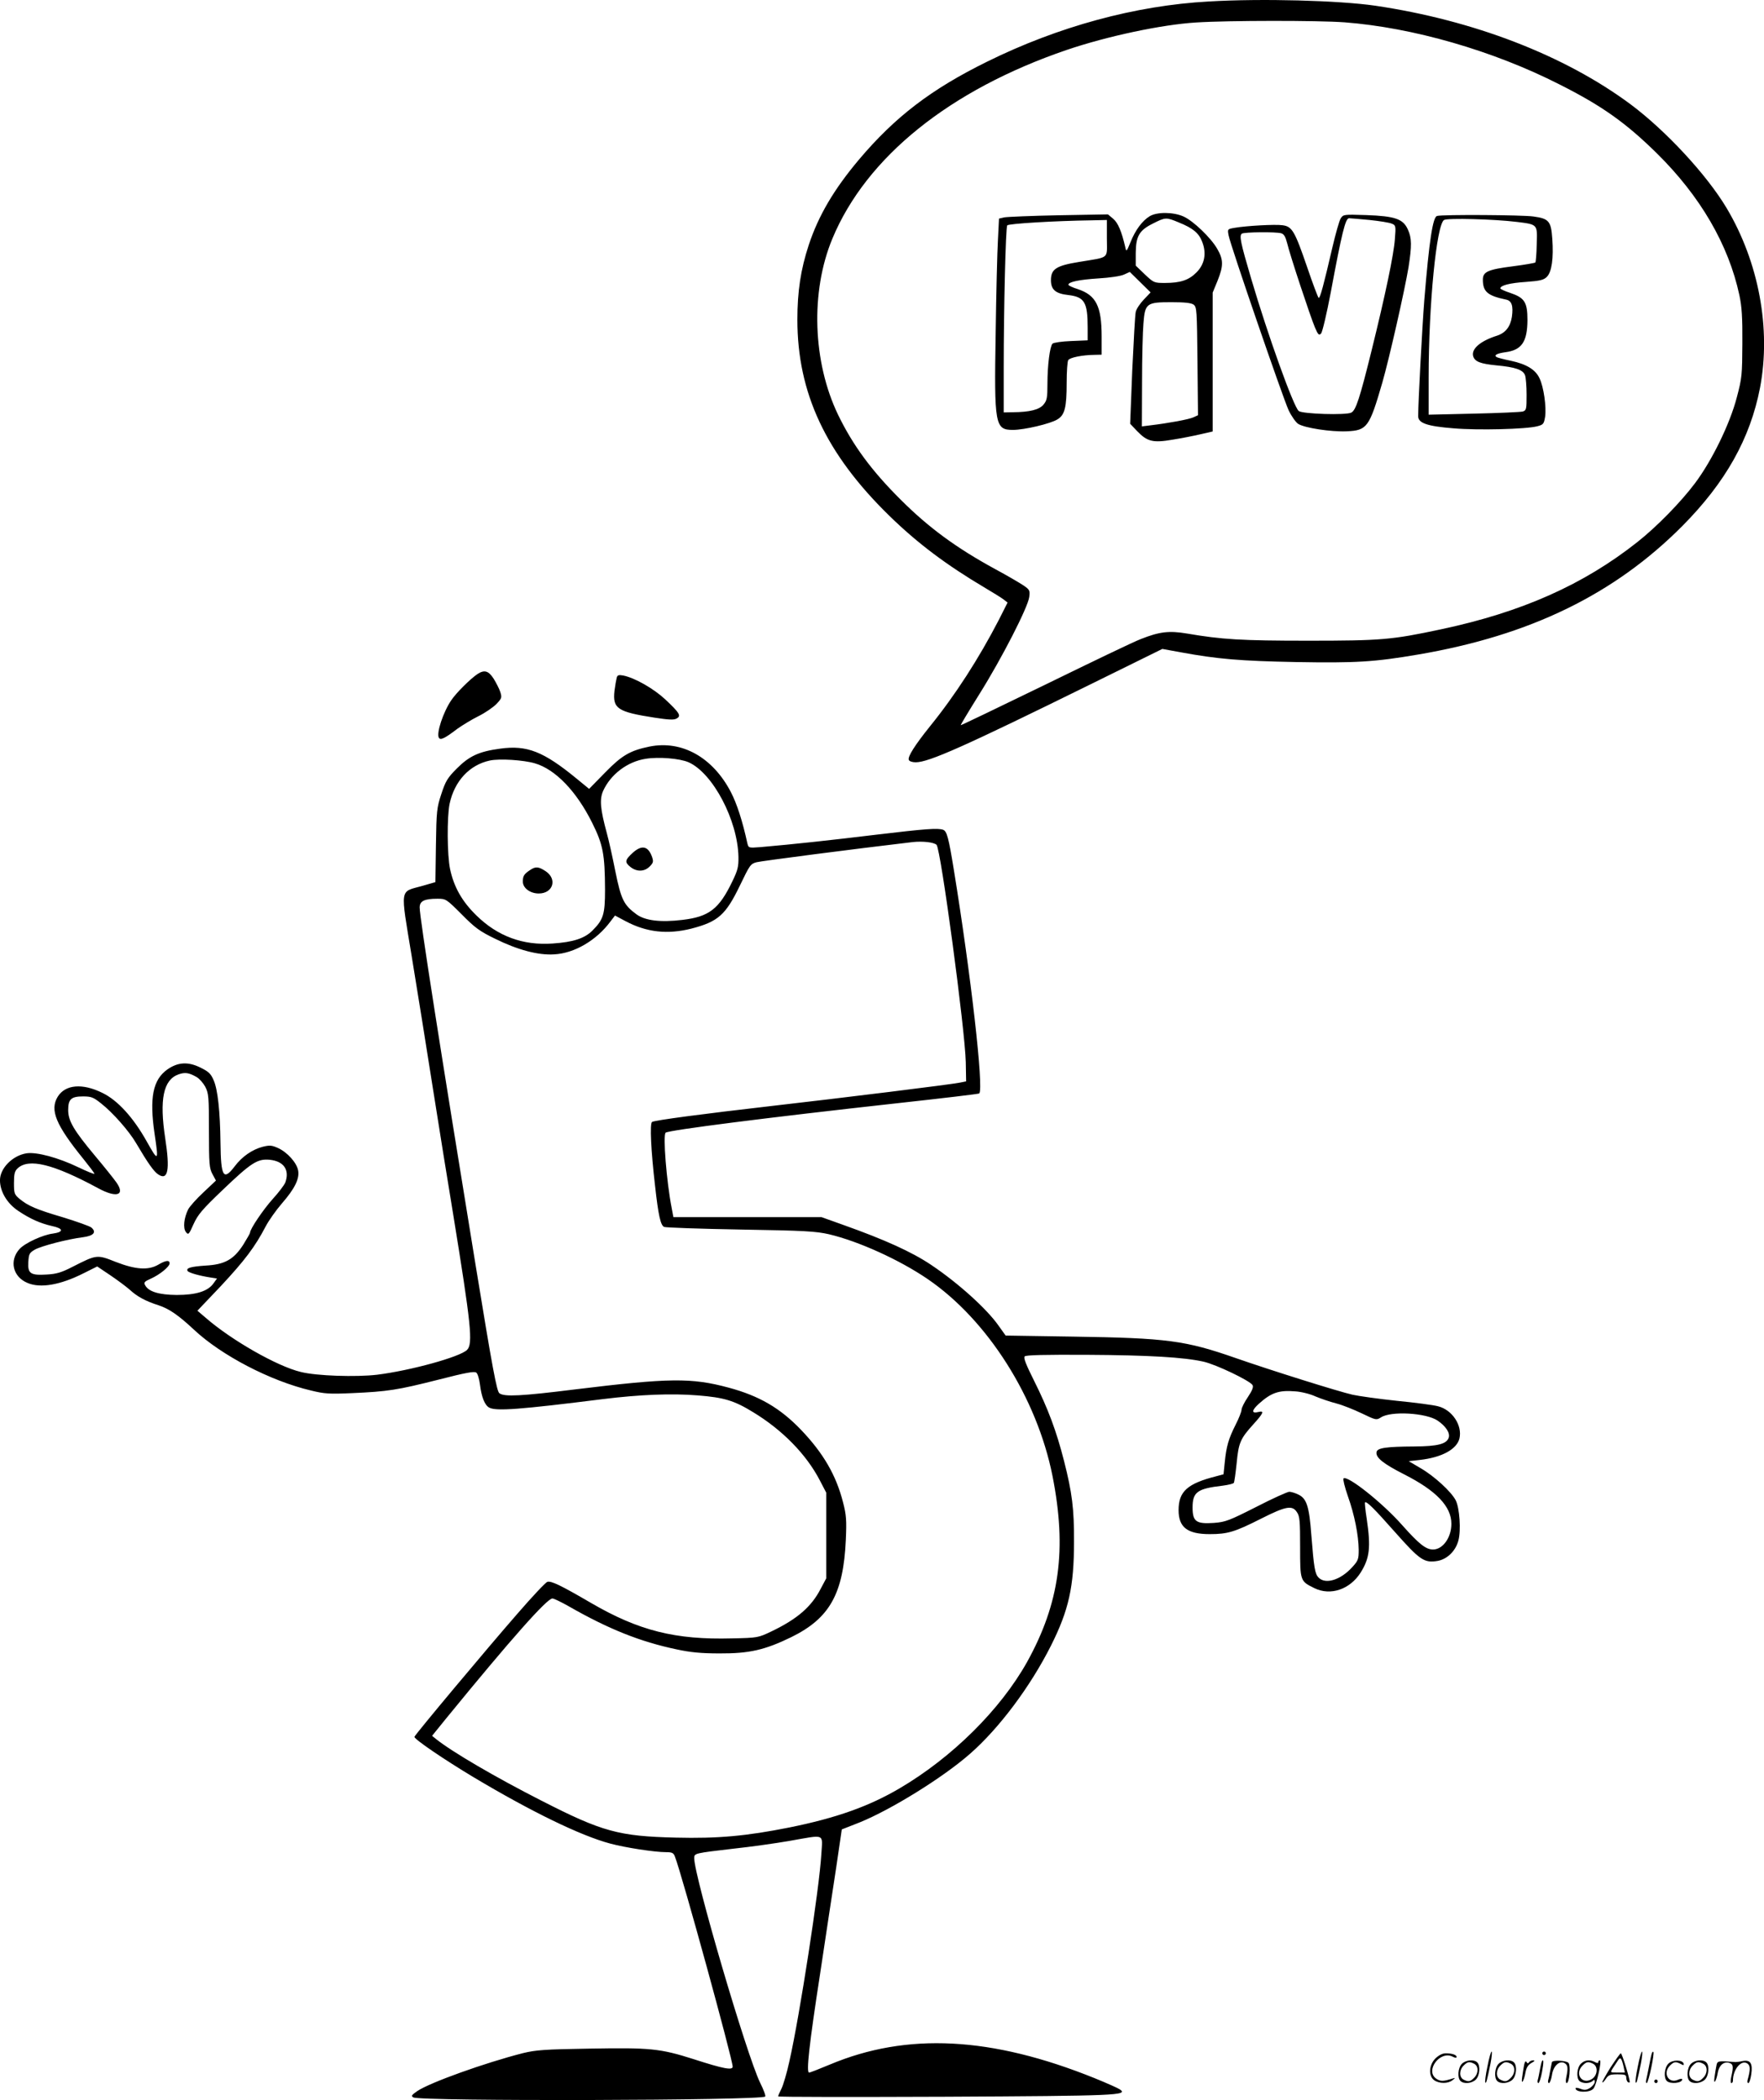 <svg version="1.0" xmlns="http://www.w3.org/2000/svg"
  viewBox="0 0 1008.765 1200.456"
 preserveAspectRatio="xMidYMid meet">
<g transform="translate(-0.01,1200.749) scale(0.1,-0.1)"
fill="#000000" stroke="none">
<path d="M6912 11999 c-419 -23 -860 -143 -1267 -344 -319 -157 -526 -315
-733 -560 -143 -170 -231 -319 -287 -488 -46 -140 -65 -265 -65 -427 0 -419
163 -767 526 -1121 161 -157 326 -281 549 -413 44 -26 91 -55 104 -65 l23 -18
-50 -99 c-115 -222 -249 -430 -395 -610 -85 -106 -127 -172 -120 -190 3 -8 19
-14 40 -14 75 0 283 93 1004 448 l406 200 104 -19 c211 -39 344 -50 659 -56
342 -6 448 0 700 43 640 109 1122 344 1511 735 247 249 388 500 444 790 64
337 -7 718 -191 1027 -114 191 -348 443 -549 593 -377 280 -898 481 -1461 564
-208 30 -649 42 -952 24z m776 -119 c392 -30 851 -162 1232 -356 242 -122 378
-219 554 -392 249 -245 411 -523 473 -812 14 -66 18 -127 17 -275 -1 -180 -2
-197 -32 -310 -39 -150 -142 -361 -239 -490 -81 -108 -218 -248 -328 -335
-308 -244 -662 -402 -1125 -500 -281 -60 -341 -65 -760 -65 -383 0 -493 7
-692 41 -102 17 -157 11 -265 -32 -38 -14 -283 -132 -547 -261 -263 -128 -480
-232 -482 -231 -1 2 47 82 107 178 128 204 278 497 285 555 5 37 2 42 -33 66
-21 14 -94 57 -163 94 -222 121 -380 237 -540 397 -167 166 -273 311 -357 484
-146 303 -159 704 -33 1007 194 467 672 851 1340 1079 233 79 544 145 740 157
188 12 697 12 848 1z M6574 10771 c-42 -26 -81 -78 -109 -148 -23 -56 -24 -56
-30 -28 -21 90 -41 138 -69 162 l-30 25 -281 -5 c-154 -3 -294 -9 -311 -12
l-31 -7 -6 -121 c-4 -67 -10 -306 -13 -532 -9 -528 -4 -555 99 -555 64 0 214
35 254 60 42 25 53 68 53 210 0 63 4 121 9 129 10 15 80 29 149 30 l42 1 0
103 c0 175 -32 237 -137 272 -29 9 -53 20 -53 25 0 16 62 29 172 36 66 4 127
13 146 22 l33 15 60 -59 59 -58 -39 -41 c-21 -22 -42 -53 -46 -70 -4 -16 -12
-167 -20 -335 l-12 -305 41 -43 c57 -59 90 -67 201 -48 50 8 122 22 160 31
l70 16 0 397 0 397 28 68 c34 85 34 120 -2 182 -36 63 -137 160 -193 185 -58
26 -152 27 -194 1z m167 -35 c82 -33 115 -61 134 -111 26 -66 14 -129 -34
-176 -43 -43 -91 -59 -179 -59 -62 0 -64 1 -115 49 l-52 50 0 73 c1 96 20 129
99 168 71 36 75 36 147 6z m-411 -91 c0 -121 20 -105 -160 -135 -130 -21 -160
-41 -160 -104 0 -54 26 -77 99 -85 93 -11 111 -41 111 -186 l0 -73 -95 -4
c-52 -2 -100 -9 -106 -15 -15 -15 -29 -123 -29 -230 0 -81 -3 -95 -23 -119
-25 -29 -79 -42 -174 -43 l-53 -1 0 258 c0 330 11 798 20 811 5 10 271 26 483
29 l87 2 0 -105z m496 -379 c18 -14 19 -31 22 -323 l3 -309 -26 -12 c-25 -12
-146 -34 -247 -46 l-48 -6 1 253 c0 138 4 290 8 336 9 115 18 121 160 121 77
0 113 -4 127 -14z M7667 10759 c-8 -13 -29 -87 -47 -164 -50 -215 -71 -295
-79 -290 -4 2 -34 82 -66 176 -71 207 -86 232 -141 239 -41 6 -205 -3 -275
-15 -39 -7 -40 -7 -33 -43 10 -55 310 -927 343 -999 16 -34 41 -69 54 -78 37
-24 189 -47 279 -43 116 5 129 23 203 278 40 139 128 528 150 660 19 123 19
166 -4 216 -27 60 -73 76 -237 82 -130 4 -132 4 -147 -19z m165 -9 c57 -6 114
-15 127 -21 23 -9 24 -13 18 -87 -6 -89 -55 -321 -133 -637 -68 -275 -90 -342
-116 -356 -30 -16 -280 -8 -301 9 -30 25 -177 435 -272 757 -61 207 -69 246
-53 257 15 9 192 11 225 2 16 -5 24 -19 34 -57 15 -65 132 -418 159 -482 18
-42 23 -46 35 -34 7 8 32 112 55 234 64 343 84 425 105 425 8 0 61 -5 117 -10z
M8218 10773 c-24 -6 -45 -140 -73 -483 -12 -154 -34 -568 -35 -661 0 -40 50
-58 203 -70 140 -12 416 -5 479 12 34 9 37 13 44 54 8 56 -8 171 -32 220 -23
50 -75 81 -163 100 -40 8 -77 18 -82 21 -18 11 1 21 49 28 94 12 126 59 127
183 0 103 -16 128 -98 156 -31 10 -57 22 -57 26 0 17 55 31 147 37 81 6 101
11 119 29 28 28 39 106 31 218 -7 100 -19 115 -108 127 -63 9 -518 12 -551 3z
m456 -34 c121 -15 118 -13 114 -129 -1 -54 -5 -101 -8 -103 -3 -3 -61 -13
-130 -22 -141 -18 -170 -31 -170 -76 0 -69 27 -92 132 -114 33 -6 43 -36 34
-99 -9 -56 -36 -91 -84 -107 -98 -31 -150 -77 -137 -119 10 -30 41 -42 132
-51 108 -10 152 -25 164 -56 5 -13 9 -64 9 -112 0 -83 -1 -89 -22 -96 -13 -3
-139 -9 -280 -12 l-258 -6 0 214 c0 416 45 872 88 899 19 12 287 5 416 -11z
M2730 8154 c-41 -28 -120 -106 -149 -149 -46 -67 -87 -190 -71 -215 9 -15 33
-4 105 51 28 20 82 53 120 72 39 19 85 51 104 70 31 33 32 37 22 69 -6 19 -24
53 -38 76 -30 46 -53 52 -93 26z M3527 8134 c-3 -11 -9 -45 -13 -76 -11 -101
17 -120 230 -153 79 -12 110 -14 125 -5 28 15 19 31 -65 110 -67 62 -174 123
-240 136 -26 5 -33 2 -37 -12z M3715 7740 c-111 -23 -157 -49 -253 -147 l-93
-95 -72 59 c-189 155 -283 192 -436 171 -121 -16 -177 -42 -248 -113 -54 -54
-65 -73 -89 -146 -26 -79 -28 -96 -31 -294 l-3 -210 -76 -22 c-130 -36 -125
-4 -60 -399 31 -187 85 -526 121 -754 36 -228 88 -552 116 -720 103 -634 115
-744 80 -779 -40 -40 -322 -118 -515 -142 -120 -14 -345 -7 -436 16 -134 32
-396 181 -544 310 l-47 40 136 143 c134 144 193 221 255 340 18 34 60 93 92
130 74 85 102 142 93 189 -8 44 -62 104 -115 128 -36 16 -47 17 -88 7 -60 -16
-118 -56 -160 -112 -64 -84 -79 -60 -81 135 -2 180 -16 306 -39 357 -16 38
-29 50 -76 73 -71 35 -129 31 -189 -11 -83 -59 -103 -162 -73 -367 24 -161 22
-163 -45 -44 -76 136 -166 235 -253 277 -115 57 -213 48 -256 -22 -46 -76 -11
-161 149 -358 33 -41 61 -78 61 -82 0 -4 -42 13 -92 37 -114 55 -237 88 -295
80 -80 -12 -153 -85 -153 -154 0 -65 41 -133 104 -175 70 -47 128 -72 194 -87
66 -14 68 -34 5 -43 -58 -7 -160 -54 -191 -88 -60 -66 -39 -159 45 -194 74
-32 189 -12 323 56 l76 38 73 -49 c40 -27 90 -64 112 -83 43 -40 91 -66 166
-90 61 -20 114 -57 203 -140 156 -146 435 -292 668 -347 77 -19 105 -21 237
-15 201 9 256 17 493 77 156 40 205 49 216 40 8 -6 17 -37 21 -69 9 -71 27
-117 53 -131 40 -21 174 -11 652 49 212 26 391 33 540 21 150 -12 208 -29 317
-96 168 -102 304 -241 381 -389 l37 -71 0 -245 0 -245 -32 -60 c-53 -103 -135
-173 -281 -243 -76 -36 -78 -37 -225 -40 -325 -9 -534 44 -806 202 -175 102
-229 128 -251 121 -10 -3 -87 -85 -171 -182 -173 -198 -589 -695 -589 -704 0
-14 169 -129 339 -231 332 -198 612 -334 781 -379 85 -23 254 -49 318 -49 36
0 44 -4 52 -26 41 -106 330 -1159 330 -1200 0 -22 -51 -13 -224 43 -192 61
-248 66 -595 60 -258 -4 -307 -8 -381 -26 -216 -55 -532 -168 -604 -217 -33
-23 -36 -28 -22 -36 41 -23 1989 -18 2012 5 4 4 -9 39 -29 79 -77 158 -377
1180 -377 1284 0 28 3 28 225 54 94 10 237 30 318 44 211 37 191 45 184 -76
-11 -192 -123 -921 -183 -1185 -14 -65 -35 -135 -45 -155 -10 -20 -19 -40 -19
-44 0 -4 431 -4 958 -2 982 5 1046 8 996 42 -10 7 -75 36 -144 64 -590 238
-1073 263 -1514 78 -60 -25 -113 -46 -119 -46 -17 0 0 157 63 565 32 215 74
488 92 607 l32 218 102 40 c180 73 476 256 631 392 167 146 345 384 463 618
102 203 132 337 132 595 1 186 -11 281 -57 461 -44 173 -92 300 -171 458 -47
94 -62 132 -54 140 8 8 115 10 353 9 359 -2 557 -14 669 -39 72 -16 266 -109
281 -134 6 -11 -1 -30 -27 -69 -20 -29 -36 -62 -36 -72 0 -10 -15 -49 -34 -86
-40 -79 -53 -123 -62 -215 l-7 -68 -41 -11 c-166 -42 -216 -87 -216 -194 0
-98 50 -137 178 -137 102 0 143 12 293 88 143 72 179 79 206 37 16 -23 18 -51
18 -199 0 -194 0 -195 82 -235 92 -45 203 -7 264 89 52 83 59 144 35 307 -8
50 -12 92 -10 94 8 9 50 -32 173 -171 142 -160 166 -176 243 -163 54 10 102
56 118 116 16 58 7 186 -15 230 -26 50 -122 138 -201 184 l-68 40 63 7 c125
14 211 60 227 122 18 75 -41 165 -123 185 -26 7 -132 21 -235 31 -104 11 -218
27 -254 35 -86 20 -465 139 -666 209 -289 101 -393 115 -930 123 l-387 6 -40
56 c-67 96 -232 245 -386 348 -110 74 -265 144 -501 228 l-126 45 -423 0 -424
0 -10 53 c-29 148 -51 420 -34 430 25 15 571 85 1323 168 256 28 467 53 470
56 27 26 -48 682 -146 1283 -29 178 -39 216 -60 224 -29 11 -100 6 -384 -28
-256 -31 -466 -54 -662 -71 -67 -5 -67 -5 -74 22 -28 128 -60 227 -95 294
-103 197 -279 296 -464 259z m223 -90 c139 -62 281 -332 285 -541 1 -56 -4
-76 -35 -140 -76 -158 -133 -202 -286 -220 -125 -15 -212 -4 -261 31 -74 54
-89 85 -122 247 -16 81 -38 180 -49 219 -37 136 -42 192 -21 240 43 95 139
168 244 184 74 12 195 2 245 -20z m-879 -6 c117 -34 238 -160 327 -339 63
-126 73 -181 74 -383 0 -141 -9 -171 -72 -234 -45 -45 -110 -66 -228 -74 -170
-12 -315 42 -436 161 -82 80 -128 162 -150 264 -17 80 -18 299 -3 373 28 131
114 223 230 248 56 12 194 3 258 -16z m2297 -466 c24 -24 163 -1057 167 -1242
l2 -110 -35 -7 c-45 -10 -669 -87 -1080 -134 -383 -44 -666 -81 -681 -91 -14
-8 -6 -166 17 -364 19 -172 32 -227 52 -236 9 -4 206 -11 437 -15 369 -6 430
-10 506 -27 169 -40 403 -146 564 -256 343 -234 625 -679 714 -1126 83 -420
41 -727 -146 -1064 -152 -271 -427 -544 -728 -721 -175 -103 -363 -170 -631
-224 -246 -49 -409 -64 -649 -58 -327 8 -420 33 -770 212 -261 133 -508 277
-602 352 l-22 18 81 100 c371 454 576 685 607 685 9 0 52 -21 96 -46 224 -128
405 -201 615 -245 79 -17 140 -23 245 -23 170 -1 260 20 410 93 220 108 298
248 312 556 5 112 3 142 -16 215 -39 153 -111 279 -240 414 -120 125 -239 194
-413 241 -215 58 -340 56 -881 -10 -305 -38 -403 -43 -431 -22 -15 11 -39 137
-137 738 -201 1230 -319 1981 -319 2039 0 37 27 50 101 50 49 0 51 -1 139 -89
76 -77 103 -97 192 -140 127 -63 246 -95 337 -89 116 6 242 80 322 188 l26 34
60 -32 c120 -64 240 -77 376 -43 154 40 197 78 279 248 56 116 60 123 96 132
28 7 543 74 892 115 57 6 121 -1 136 -16z m-4232 -1327 c16 -9 38 -34 50 -56
19 -37 21 -56 21 -251 0 -191 2 -214 20 -248 l20 -37 -71 -67 c-40 -37 -79
-81 -88 -98 -24 -49 -30 -106 -13 -129 14 -18 17 -16 44 45 25 55 50 84 164
193 165 158 201 181 270 175 83 -8 117 -59 90 -132 -6 -13 -37 -55 -71 -92
-54 -60 -130 -172 -130 -193 0 -4 -18 -35 -39 -69 -55 -85 -106 -113 -215
-119 -87 -6 -113 -14 -103 -31 7 -10 66 -27 130 -37 l38 -6 -21 -29 c-32 -44
-99 -65 -210 -65 -101 1 -161 19 -180 56 -9 15 -4 21 32 37 52 23 108 69 108
88 0 20 -23 17 -65 -8 -57 -33 -130 -28 -243 16 -108 43 -109 42 -247 -28 -64
-33 -93 -41 -146 -44 -94 -6 -111 5 -107 71 3 46 6 53 37 71 37 21 187 60 275
71 62 8 80 29 48 56 -11 8 -84 34 -162 58 -153 45 -199 65 -249 106 -29 25
-31 31 -31 90 0 52 4 68 21 84 64 59 203 25 459 -113 106 -58 158 -42 106 32
-14 20 -69 89 -122 152 -122 146 -154 200 -154 262 0 62 17 78 85 78 47 0 59
-5 102 -39 68 -53 162 -160 202 -229 66 -112 101 -162 126 -178 56 -37 68 25
40 206 -34 223 -11 335 76 366 37 13 59 10 103 -15z m6399 -1826 c31 -13 84
-31 119 -40 35 -9 100 -35 146 -57 81 -39 83 -39 109 -23 57 38 259 26 324
-18 47 -32 72 -70 64 -97 -12 -37 -62 -50 -197 -51 -160 -1 -212 -8 -216 -32
-6 -31 37 -66 159 -128 183 -93 269 -183 269 -282 0 -79 -49 -147 -105 -147
-41 0 -80 31 -177 140 -112 127 -314 287 -335 266 -4 -4 7 -49 25 -101 38
-106 61 -223 62 -307 0 -53 -3 -62 -37 -99 -66 -73 -152 -100 -192 -60 -21 21
-27 54 -42 245 -12 163 -27 208 -74 230 -18 9 -41 16 -52 16 -10 0 -95 -38
-188 -86 -156 -79 -177 -87 -243 -92 -102 -7 -122 8 -122 88 0 89 27 108 173
125 31 4 60 11 63 16 3 5 10 55 16 112 11 117 21 140 94 221 60 66 66 81 30
72 -40 -10 -39 9 3 47 70 63 114 79 208 71 34 -2 86 -15 116 -29z M3620 7134
c-47 -43 -49 -55 -14 -83 36 -28 79 -27 109 3 21 21 23 28 14 55 -22 62 -58
70 -109 25z M3030 7033 c-33 -22 -40 -33 -40 -65 0 -37 42 -68 91 -68 82 0
107 82 40 127 -41 27 -58 29 -91 6z M8506 194 c-10 -47 -15 -88 -12 -91 5 -6
9 7 30 110 7 37 10 67 6 67 -4 0 -15 -39 -24 -86z M8820 270 c0 -5 5 -10 10
-10 6 0 10 5 10 10 0 6 -4 10 -10 10 -5 0 -10 -4 -10 -10z M9366 194 c-10 -47
-15 -88 -12 -91 5 -6 9 7 30 110 7 37 10 67 6 67 -4 0 -15 -39 -24 -86z M9446
269 c-3 -8 -10 -41 -16 -74 -6 -33 -14 -68 -16 -77 -3 -10 -1 -18 3 -18 10 0
46 171 38 178 -2 3 -7 -1 -9 -9z M8209 241 c-38 -38 -41 -101 -7 -125 29 -20
79 -20 104 0 18 14 18 15 1 10 -53 -17 -69 -17 -92 -2 -69 45 21 166 94 126
12 -6 21 -7 21 -1 0 12 -25 21 -62 21 -19 0 -39 -10 -59 -29z M9210 189 c-28
-45 -49 -83 -47 -85 2 -3 12 7 21 21 14 21 24 25 66 25 43 0 50 -3 50 -19 0
-11 5 -23 10 -26 6 -3 10 -3 10 1 0 20 -44 164 -51 164 -4 0 -30 -37 -59 -81z
m75 4 l7 -33 -42 0 c-42 0 -42 0 -28 23 8 12 21 32 29 44 15 25 22 18 34 -34z
M8360 210 c-22 -22 -27 -79 -8 -98 19 -19 66 -14 88 8 22 22 27 79 8 98 -19
19 -66 14 -88 -8z m71 0 c25 -14 25 -54 -1 -80 -23 -23 -33 -24 -61 -10 -25
14 -25 54 1 80 23 23 33 24 61 10z M8570 210 c-22 -22 -27 -79 -8 -98 19 -19
66 -14 88 8 22 22 27 79 8 98 -19 19 -66 14 -88 -8z m71 0 c25 -14 25 -54 -1
-80 -23 -23 -33 -24 -61 -10 -25 14 -25 54 1 80 23 23 33 24 61 10z M8716 204
c-3 -16 -8 -47 -11 -69 -8 -51 10 -26 19 27 5 27 15 42 34 53 18 10 22 14 10
15 -9 0 -20 -5 -24 -11 -5 -8 -9 -8 -14 1 -5 8 -10 3 -14 -16z M8817 223 c-2
-4 -7 -26 -11 -48 -4 -22 -9 -48 -12 -57 -3 -10 -1 -18 4 -18 4 0 14 28 20 62
11 58 10 81 -1 61z M8875 220 c-1 -3 -5 -23 -9 -45 -4 -22 -9 -48 -12 -57 -3
-10 -1 -18 4 -18 5 0 13 20 17 45 7 53 44 87 74 68 17 -11 19 -28 8 -80 -4
-18 -3 -33 2 -33 16 0 24 99 11 115 -12 14 -87 18 -95 5z M9040 210 c-22 -22
-27 -79 -8 -98 7 -7 24 -12 38 -12 14 0 31 5 38 12 9 9 12 8 12 -5 0 -9 -12
-24 -26 -34 -21 -13 -32 -15 -55 -6 -16 6 -29 8 -29 3 0 -24 81 -27 102 -2 18
19 50 162 37 162 -5 0 -9 -5 -9 -10 0 -7 -6 -7 -19 0 -30 16 -59 12 -81 -10z
m71 0 c29 -16 25 -65 -6 -86 -56 -37 -103 28 -55 76 23 23 33 24 61 10z M9541
211 c-23 -23 -28 -80 -9 -99 19 -19 88 -13 88 9 0 5 -11 4 -24 -2 -54 -25 -89
38 -46 81 23 23 33 24 62 9 16 -9 19 -8 16 3 -8 22 -64 22 -87 -1z M9670 210
c-22 -22 -27 -79 -8 -98 19 -19 66 -14 88 8 22 22 27 79 8 98 -19 19 -66 14
-88 -8z m71 0 c25 -14 25 -54 -1 -80 -23 -23 -33 -24 -61 -10 -25 14 -25 54 1
80 23 23 33 24 61 10z M9816 201 c-3 -14 -8 -44 -11 -66 -8 -51 10 -26 19 27
8 41 35 63 66 53 22 -7 24 -21 11 -77 -5 -22 -5 -38 0 -38 5 0 9 6 9 13 0 68
51 125 85 97 15 -13 15 -35 -1 -92 -3 -10 -1 -18 4 -18 6 0 13 23 17 50 9 63
-5 84 -49 76 -17 -4 -35 -6 -41 -6 -101 8 -104 7 -109 -19z M9460 110 c0 -5 5
-10 10 -10 6 0 10 5 10 10 0 6 -4 10 -10 10 -5 0 -10 -4 -10 -10z"/>
</g>
</svg>
